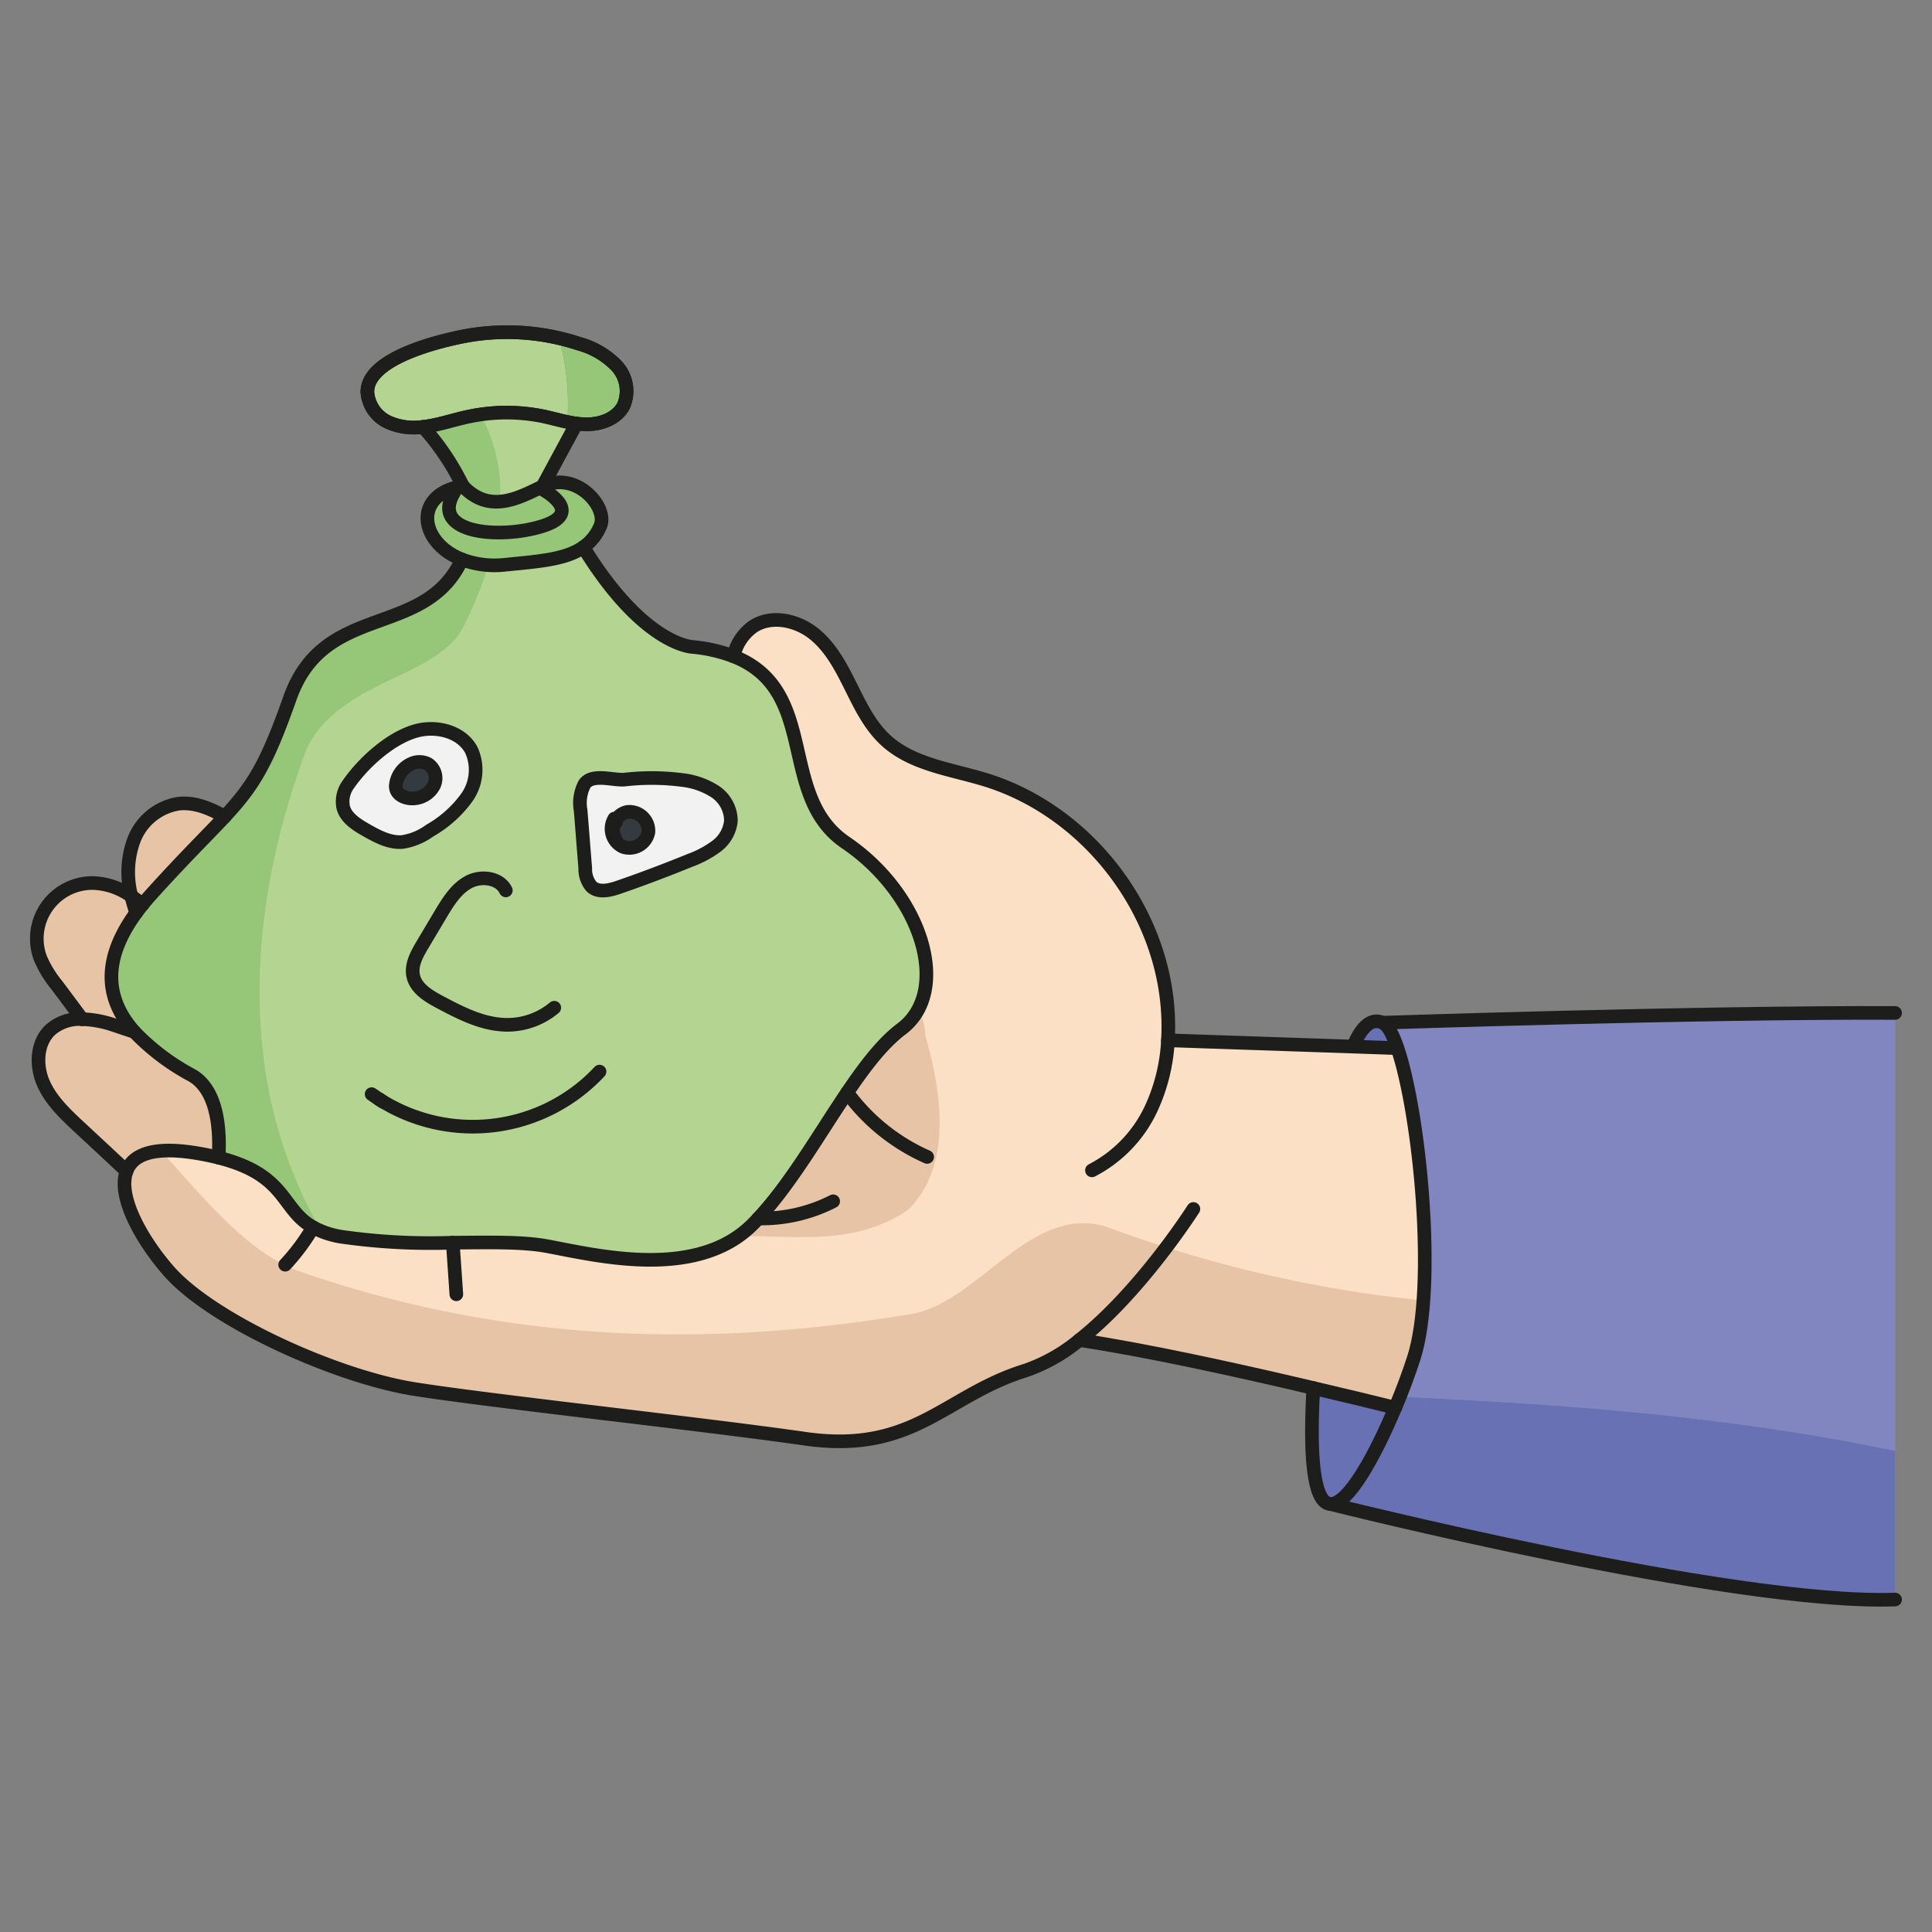 <svg id="Layer_1" data-name="Layer 1" xmlns="http://www.w3.org/2000/svg" width="100mm" height="100mm" viewBox="0 0 283.465 283.465">
  <rect x="0" y="0" width="283.465" height="283.465" fill="#808080" stroke="none"/>
  <g>
    <g>
      <path d="M198.53,153.555c.971-2.352,2.4-4.371,4.345-3.5.729.32,1.457,1.662,2.16,3.732Z" fill="#6871b3"/>
      <path d="M204.7,206.543c-2.94,7.029-6.914,14.275-9.509,14.122-2.006-.115-3.208-4.626-2.5-17.011C197.034,204.664,201.124,205.661,204.7,206.543Z" fill="#6871b3"/>
      <path d="M202.875,150.053s46.508-1.559,75.175-1.431v86.063c-23.734.869-82.856-14.02-82.856-14.02,2.595.153,6.569-7.093,9.509-14.122h.012c1.087-2.595,2.033-5.151,2.723-7.3,3.374-10.5.882-35.836-2.4-45.46C204.332,151.715,203.6,150.373,202.875,150.053Z" fill="#8186c1"/>
      <path d="M62.815,112.108a2.488,2.488,0,0,1,.869,3.106,3.554,3.554,0,0,1-2.8,1.917c-1.278.153-2.953-.473-2.8-1.955a3.892,3.892,0,0,1,2.428-3.183A2.734,2.734,0,0,1,62.815,112.108Z" fill="#333b41"/>
      <path d="M90.292,120.467a2.556,2.556,0,0,1,1.751-1.342,2.8,2.8,0,0,1,3.093,2.952,2.844,2.844,0,0,1-3.719,2.173,2.914,2.914,0,0,1-1.278-4.141C90.19,120.237,90.241,120.352,90.292,120.467Z" fill="#333b41"/>
      <path d="M69.154,110.038A7.018,7.018,0,0,1,68.5,117a17.1,17.1,0,0,1-5.432,4.857,9.175,9.175,0,0,1-4.064,1.687c-1.866.127-3.63-.818-5.253-1.738-1.406-.806-2.952-1.751-3.387-3.323a4.237,4.237,0,0,1,.754-3.413c2.173-3.144,6.071-6.684,9.752-7.783C63.888,106.383,67.658,107.264,69.154,110.038Zm-5.47,5.176a2.488,2.488,0,0,0-.869-3.106,2.734,2.734,0,0,0-2.3-.115,3.892,3.892,0,0,0-2.428,3.183c-.154,1.482,1.521,2.108,2.8,1.955A3.554,3.554,0,0,0,63.684,115.214Z" fill="#f2f2f2"/>
      <path d="M104.862,116.108a5.2,5.2,0,0,1,2.377,4.333,5.32,5.32,0,0,1-2.121,3.719,15.492,15.492,0,0,1-3.873,2.071c-3.45,1.405-6.952,2.735-10.48,3.949-1.329.46-2.978.856-4-.115a3.957,3.957,0,0,1-.895-2.671c-.23-2.825-.447-5.649-.677-8.474a6,6,0,0,1,.575-3.885c1.112-1.61,4.192-.511,5.866-.652a34.845,34.845,0,0,1,8.4.051A11.259,11.259,0,0,1,104.862,116.108Zm-9.726,5.969a2.8,2.8,0,0,0-3.093-2.952,2.556,2.556,0,0,0-1.751,1.342c-.051-.115-.1-.23-.153-.358a2.914,2.914,0,0,0,1.278,4.141A2.844,2.844,0,0,0,95.136,122.077Z" fill="#f2f2f2"/>
      <path d="M79.608,71.364c4.946-2.39,9.649,3.068,8.473,5.8a7.039,7.039,0,0,1-2.492,3.118c-2.607,1.828-6.556,2.083-11.4,2.569a13.662,13.662,0,0,1-6.416-.767c-6.045-2.377-7.182-9.036-.639-10.621-5.01,6.838,6.148,7.745,12.525,5.7s-.23-5.47-.23-5.47Z" fill="#96c678"/>
      <path d="M67.9,71.3c3.86,4.116,8.039,1.841,11.707.064l-.179.333s6.608,3.412.23,5.47-17.535,1.137-12.525-5.7C67.39,71.4,67.722,71.109,67.9,71.3Z" fill="#96c678"/>
      <path d="M82.015,49.62a34.028,34.028,0,0,0-14.484-.174c-3.579.741-13.727,3.233-13.624,8.115a5.291,5.291,0,0,0,3.259,4.473,9.285,9.285,0,0,0,4.907.6c.281-.025.563-.064.831-.115,1.93-.319,3.783-.946,5.688-1.355a26.713,26.713,0,0,1,11.246-.051c1.131.249,2.263.561,3.4.8A36.046,36.046,0,0,0,82.015,49.62Z" fill="#b4d491"/>
      <path d="M90.433,53.638a12.08,12.08,0,0,0-5.406-3.182c-.989-.334-2-.6-3.012-.836a36.046,36.046,0,0,1,1.227,12.293c.445.092.89.176,1.338.237a11.925,11.925,0,0,0,1.508.1c2.122.013,4.422-.844,5.406-2.735A5.446,5.446,0,0,0,90.433,53.638Z" fill="#96c678"/>
      <path d="M84.58,62.15l-4.972,9.214C75.94,73.141,71.761,75.416,67.9,71.3a37.319,37.319,0,0,0-5.828-8.665c.281-.025.563-.064.831-.115,1.93-.319,3.783-.946,5.687-1.355a26.718,26.718,0,0,1,11.247-.051C81.41,61.459,82.982,61.932,84.58,62.15Z" fill="#b4d491"/>
      <path d="M55.7,161.326c-.4-.269-.78-.537-1.176-.793C54.9,160.814,55.3,161.07,55.7,161.326Zm68.375-37.7c11.387,7.745,15.49,21.868,8.205,27.338-2.748,2.057-5.355,5.457-7.975,9.342-4.128,6.084-8.282,13.368-13.049,18.468-.268.307-.562.6-.843.882-8.205,8.205-22.775,4.562-30.072,3.2-3.694-.69-8.576-.563-13.906-.524a92.268,92.268,0,0,1-16.154-.844,12.9,12.9,0,0,1-4.345-1.418c-4.767-2.671-3.732-7.656-13.854-10.212.268-4.741-.358-10.007-3.9-12.065a33.6,33.6,0,0,1-8.474-6.4c-3.655-4.14-5.329-9.8.281-17.47.294-.4.588-.78.921-1.189.409-.511.869-1.048,1.354-1.585,4.895-5.419,8.2-8.627,10.71-11.323,4.218-4.563,6.122-7.63,9.56-17.369,5.048-14.288,19.784-8.6,25.241-20.359a13.662,13.662,0,0,0,6.416.767c4.844-.486,8.793-.741,11.4-2.569,9,14.646,16.167,14.646,16.167,14.646a22.778,22.778,0,0,1,5.879,1.368C120.352,101.3,113.975,116.76,124.071,123.623Zm-16.832-3.182a5.2,5.2,0,0,0-2.377-4.333,11.259,11.259,0,0,0-4.831-1.674,34.845,34.845,0,0,0-8.4-.051c-1.674.141-4.754-.958-5.866.652a6,6,0,0,0-.575,3.885c.23,2.825.447,5.649.677,8.474a3.957,3.957,0,0,0,.895,2.671c1.022.971,2.671.575,4,.115,3.528-1.214,7.03-2.544,10.48-3.949a15.492,15.492,0,0,0,3.873-2.071A5.32,5.32,0,0,0,107.239,120.441ZM68.5,117a7.018,7.018,0,0,0,.652-6.965c-1.5-2.774-5.266-3.655-8.282-2.748-3.681,1.1-7.579,4.639-9.752,7.783a4.237,4.237,0,0,0-.754,3.413c.435,1.572,1.981,2.517,3.387,3.323,1.623.92,3.387,1.865,5.253,1.738a9.175,9.175,0,0,0,4.064-1.687A17.1,17.1,0,0,0,68.5,117Z" fill="#b4d491"/>
      <path d="M22.262,131.138c-.485.537-.945,1.074-1.354,1.585a16.833,16.833,0,0,0-1.636-1.24,13.676,13.676,0,0,1,.383-8.256,8.445,8.445,0,0,1,6.48-5.3c2.4-.294,4.69.678,6.837,1.892C30.467,122.511,27.157,125.719,22.262,131.138Z" fill="#fbe0c6"/>
      <path d="M19.272,131.483c.025.128.064.243.089.371.179.69.384,1.38.626,2.058-5.61,7.668-3.936,13.33-.281,17.47-1.035-.306-2.057-.677-3.067-1.009a15.916,15.916,0,0,0-4.575-.844h-.013q-1.86-2.511-3.745-5.022A16.2,16.2,0,0,1,5.929,140.6a8.16,8.16,0,0,1,7.579-11.043A10.141,10.141,0,0,1,19.272,131.483Z" fill="#fbe0c6"/>
      <path d="M28.87,169.186c-6.416-1.074-9.419.23-10.3,2.645-2.326-2.173-4.64-4.332-6.966-6.492-2.044-1.905-4.14-3.886-5.252-6.442s-1-5.866,1.035-7.783a6.441,6.441,0,0,1,4.665-1.585h.013a15.916,15.916,0,0,1,4.575.844c1.01.332,2.032.7,3.067,1.009a33.6,33.6,0,0,0,8.474,6.4c3.54,2.058,4.166,7.324,3.9,12.065C31.119,169.607,30.046,169.377,28.87,169.186Z" fill="#fbe0c6"/>
      <path d="M45.932,180.062a12.9,12.9,0,0,0,4.345,1.418,92.268,92.268,0,0,0,16.154.844c5.33-.039,10.212-.166,13.906.524,7.3,1.367,21.867,5.01,30.072-3.2.281-.281.575-.575.843-.882,4.767-5.1,8.921-12.384,13.049-18.468,2.62-3.885,5.227-7.285,7.975-9.342,7.285-5.47,3.182-19.593-8.205-27.338-10.1-6.863-3.719-22.327-16.436-27.324a7.171,7.171,0,0,1,2.876-4.371c2.658-1.751,6.39-.959,8.882,1.035s4.026,4.9,5.432,7.758,2.837,5.8,5.2,7.949c3.911,3.553,9.547,4.192,14.6,5.751,14.876,4.589,26.1,19.12,26.762,34.674a32.918,32.918,0,0,1-.025,3.54l27.158.92h.013l6.5.23c3.285,9.624,5.777,34.955,2.4,45.46-.69,2.147-1.636,4.7-2.723,7.3H204.7c-3.579-.882-7.669-1.879-12.014-2.889-11.464-2.709-24.6-5.585-34.328-7.042a25.246,25.246,0,0,1-7.873,4.461c-11.834,3.642-16.4,12.294-32.334,10.02s-46.01-5.47-57.4-7.3-29.612-10.02-35.99-17.3c-3.885-4.435-7.6-10.9-6.2-14.659.882-2.415,3.885-3.719,10.3-2.645,1.176.191,2.249.421,3.208.664C42.2,172.406,41.165,177.391,45.932,180.062Z" fill="#fbe0c6"/>
    </g>
    <g>
      <path d="M198.53,153.555c.971-2.352,2.4-4.371,4.345-3.5.729.32,1.457,1.662,2.16,3.732Z" fill="#6871b3"/>
      <path d="M204.7,206.543c-2.94,7.029-6.914,14.275-9.509,14.122-2.006-.115-3.208-4.626-2.5-17.011C197.034,204.664,201.124,205.661,204.7,206.543Z" fill="#6871b3"/>
      <path d="M204.715,206.543H204.7c-2.94,7.029-6.914,14.276-9.509,14.122,0,0,59.122,14.889,82.855,14.02V212.871c-24.574-5.146-48.3-6.805-72.67-7.957C205.163,205.453,204.944,206,204.715,206.543Z" fill="#6871b3"/>
      <path d="M202.875,150.053c.728.32,1.457,1.662,2.16,3.732,3.284,9.624,5.777,34.955,2.4,45.46-.544,1.695-1.252,3.647-2.058,5.669,24.37,1.152,48.1,2.811,72.67,7.957V148.622C249.383,148.494,202.875,150.053,202.875,150.053Z" fill="#8186c1"/>
      <path d="M62.815,112.108a2.488,2.488,0,0,1,.869,3.106,3.554,3.554,0,0,1-2.8,1.917c-1.278.153-2.953-.473-2.8-1.955a3.892,3.892,0,0,1,2.428-3.183A2.734,2.734,0,0,1,62.815,112.108Z" fill="#333b41"/>
      <path d="M90.292,120.467a2.556,2.556,0,0,1,1.751-1.342,2.8,2.8,0,0,1,3.093,2.952,2.844,2.844,0,0,1-3.719,2.173,2.914,2.914,0,0,1-1.278-4.141C90.19,120.237,90.241,120.352,90.292,120.467Z" fill="#333b41"/>
      <path d="M69.154,110.038A7.018,7.018,0,0,1,68.5,117a17.1,17.1,0,0,1-5.432,4.857,9.175,9.175,0,0,1-4.064,1.687c-1.866.127-3.63-.818-5.253-1.738-1.406-.806-2.952-1.751-3.387-3.323a4.237,4.237,0,0,1,.754-3.413c2.173-3.144,6.071-6.684,9.752-7.783C63.888,106.383,67.658,107.264,69.154,110.038Zm-5.47,5.176a2.488,2.488,0,0,0-.869-3.106,2.734,2.734,0,0,0-2.3-.115,3.892,3.892,0,0,0-2.428,3.183c-.154,1.482,1.521,2.108,2.8,1.955A3.554,3.554,0,0,0,63.684,115.214Z" fill="#f2f2f2"/>
      <path d="M104.862,116.108a5.2,5.2,0,0,1,2.377,4.333,5.32,5.32,0,0,1-2.121,3.719,15.492,15.492,0,0,1-3.873,2.071c-3.45,1.405-6.952,2.735-10.48,3.949-1.329.46-2.978.856-4-.115a3.957,3.957,0,0,1-.895-2.671c-.23-2.825-.447-5.649-.677-8.474a6,6,0,0,1,.575-3.885c1.112-1.61,4.192-.511,5.866-.652a34.845,34.845,0,0,1,8.4.051A11.259,11.259,0,0,1,104.862,116.108Zm-9.726,5.969a2.8,2.8,0,0,0-3.093-2.952,2.556,2.556,0,0,0-1.751,1.342c-.051-.115-.1-.23-.153-.358a2.914,2.914,0,0,0,1.278,4.141A2.844,2.844,0,0,0,95.136,122.077Z" fill="#f2f2f2"/>
      <path d="M79.608,71.364c4.946-2.39,9.649,3.068,8.473,5.8a7.039,7.039,0,0,1-2.492,3.118c-2.607,1.828-6.556,2.083-11.4,2.569a13.662,13.662,0,0,1-6.416-.767c-6.045-2.377-7.182-9.036-.639-10.621-5.01,6.838,6.148,7.745,12.525,5.7s-.23-5.47-.23-5.47Z" fill="#96c678"/>
      <path d="M67.9,71.3c3.86,4.116,8.039,1.841,11.707.064l-.179.333s6.608,3.412.23,5.47-17.535,1.137-12.525-5.7C67.39,71.4,67.722,71.109,67.9,71.3Z" fill="#96c678"/>
      <path d="M86.088,62.252a12.114,12.114,0,0,1-1.508-.1c-1.6-.218-3.17-.691-4.742-1.036a26.718,26.718,0,0,0-11.247.051c-1.9.409-3.757,1.036-5.687,1.355-.268.051-.55.09-.831.115a9.294,9.294,0,0,1-4.907-.6,5.293,5.293,0,0,1-3.259-4.474c-.1-4.882,10.045-7.374,13.624-8.115a33.762,33.762,0,0,1,17.5,1.009,12.091,12.091,0,0,1,5.406,3.183,5.446,5.446,0,0,1,1.061,5.879C90.51,61.408,88.209,62.265,86.088,62.252Z" fill="none" stroke="#1d1d1b" stroke-linecap="round" stroke-linejoin="round" stroke-width="2"/>
      <path d="M70.494,60.826c-.638.092-1.274.2-1.9.339-1.905.409-3.758,1.036-5.688,1.355-.268.051-.55.09-.831.115A37.351,37.351,0,0,1,67.9,71.3a6.438,6.438,0,0,0,5.478,2.282A23.062,23.062,0,0,0,70.494,60.826Z" fill="#96c678"/>
      <path d="M84.58,62.15c-1.6-.218-3.17-.691-4.742-1.036a26.748,26.748,0,0,0-9.344-.288,23.062,23.062,0,0,1,2.885,12.756,18.538,18.538,0,0,0,6.229-2.218Z" fill="#b4d491"/>
      <path d="M45.037,109.8C50.149,99.571,64.208,99.571,68.042,91.9a58.319,58.319,0,0,0,3.644-9.01,12.694,12.694,0,0,1-3.913-.8c-5.457,11.758-20.192,6.071-25.241,20.359-3.438,9.739-5.342,12.806-9.56,17.369-2.505,2.7-5.815,5.9-10.709,11.323-.487.537-.947,1.074-1.355,1.585-.333.409-.627.792-.921,1.189-5.611,7.668-3.936,13.33-.281,17.47a33.6,33.6,0,0,0,8.474,6.4c3.54,2.058,4.166,7.324,3.9,12.065,10.123,2.556,9.087,7.541,13.855,10.212a10.458,10.458,0,0,0,1.263.587C34.859,159.588,36,133.9,45.037,109.8Z" fill="#96c678"/>
      <path d="M124.071,123.623c-10.1-6.863-3.719-22.327-16.436-27.324a22.778,22.778,0,0,0-5.879-1.368s-7.169,0-16.167-14.646c-2.607,1.827-6.556,2.083-11.4,2.569a15.527,15.527,0,0,1-2.5.038,58.319,58.319,0,0,1-3.644,9.01c-3.834,7.669-17.893,7.669-23.005,17.893C36,133.9,34.859,159.588,47.2,180.649a14.486,14.486,0,0,0,3.082.831,92.274,92.274,0,0,0,16.155.844c5.329-.039,10.211-.166,13.905.524,7.3,1.367,21.867,5.01,30.072-3.2.281-.282.575-.575.843-.882,4.767-5.1,8.921-12.384,13.049-18.468,2.62-3.885,5.227-7.285,7.975-9.342C139.561,145.491,135.458,131.368,124.071,123.623ZM54.52,160.533c.4.256.78.524,1.176.793C55.3,161.057,54.916,160.789,54.52,160.533ZM68.5,117a17.111,17.111,0,0,1-5.432,4.857,9.179,9.179,0,0,1-4.064,1.687c-1.866.127-3.63-.818-5.253-1.739-1.406-.805-2.952-1.75-3.387-3.322a4.237,4.237,0,0,1,.754-3.413c2.173-3.144,6.071-6.684,9.752-7.783,3.016-.907,6.787-.026,8.282,2.748A7.018,7.018,0,0,1,68.5,117Zm36.615,7.157a15.433,15.433,0,0,1-3.872,2.07c-3.45,1.406-6.952,2.736-10.479,3.95-1.33.46-2.978.856-4-.115a3.951,3.951,0,0,1-.894-2.671c-.231-2.825-.448-5.649-.678-8.474a6,6,0,0,1,.575-3.885c1.112-1.611,4.192-.511,5.866-.652a34.845,34.845,0,0,1,8.4.051,11.259,11.259,0,0,1,4.831,1.674,5.2,5.2,0,0,1,2.377,4.333A5.321,5.321,0,0,1,105.117,124.16Z" fill="#b4d491"/>
      <path d="M22.262,131.138c-.485.537-.945,1.074-1.354,1.585a16.833,16.833,0,0,0-1.636-1.24,13.676,13.676,0,0,1,.383-8.256,8.445,8.445,0,0,1,6.48-5.3c2.4-.294,4.69.678,6.837,1.892C30.467,122.511,27.157,125.719,22.262,131.138Z" fill="#e7c4a6"/>
      <path d="M19.272,131.483c.025.128.064.243.089.371.179.69.384,1.38.626,2.058-5.61,7.668-3.936,13.33-.281,17.47-1.035-.306-2.057-.677-3.067-1.009a15.916,15.916,0,0,0-4.575-.844h-.013q-1.86-2.511-3.745-5.022A16.2,16.2,0,0,1,5.929,140.6a8.16,8.16,0,0,1,7.579-11.043A10.141,10.141,0,0,1,19.272,131.483Z" fill="#e7c4a6"/>
      <path d="M28.87,169.186c-6.416-1.074-9.419.23-10.3,2.645-2.326-2.173-4.64-4.332-6.966-6.492-2.044-1.905-4.14-3.886-5.252-6.442s-1-5.866,1.035-7.783a6.441,6.441,0,0,1,4.665-1.585h.013a15.916,15.916,0,0,1,4.575.844c1.01.332,2.032.7,3.067,1.009a33.6,33.6,0,0,0,8.474,6.4c3.54,2.058,4.166,7.324,3.9,12.065C31.119,169.607,30.046,169.377,28.87,169.186Z" fill="#e7c4a6"/>
      <path d="M205.035,153.785l-6.5-.23h-.013l-27.159-.92a32.663,32.663,0,0,0,.026-3.54c-.665-15.554-11.886-30.085-26.762-34.673-5.049-1.56-10.684-2.2-14.6-5.752-2.365-2.147-3.783-5.1-5.2-7.949s-2.94-5.777-5.431-7.758-6.225-2.786-8.883-1.035a7.171,7.171,0,0,0-2.876,4.371c12.717,5,6.339,20.461,16.436,27.324,9.74,6.625,14.123,17.9,10.637,24.45a8.508,8.508,0,0,1,1.07,3.9c2.556,8.947,3.834,19.171-2.556,25.561-6.679,4.453-13.36,4.058-20.884,3.882a10.741,10.741,0,0,1-3.265-.046l-.134,0,.134,0c-.191-.034-.378-.076-.563-.12-8.4,6.074-21.408,2.868-28.173,1.6-3.694-.69-8.576-.563-13.9-.524a92.274,92.274,0,0,1-16.155-.844,12.9,12.9,0,0,1-4.345-1.418c-4.768-2.671-3.732-7.656-13.855-10.212-.958-.243-2.031-.473-3.207-.664a21.624,21.624,0,0,0-5.264-.329c6.355,6.967,12.547,14.768,20.153,17.62,29.395,10.225,58.79,11.5,89.463,6.391,10.224-1.278,17.892-16.615,29.395-12.781a185.54,185.54,0,0,0,46.225,10.722C209.712,178.661,207.62,161.36,205.035,153.785Z" fill="#fbe0c6"/>
      <path d="M112.338,181.413c-1.07-.025-2.158-.045-3.265-.046A10.741,10.741,0,0,0,112.338,181.413Z" fill="#fbe0c6"/>
      <path d="M112.338,181.413c.147-.02.285-.023.435-.048-.15.025-.288.028-.435.048,7.524.176,14.205.571,20.884-3.882,6.39-6.39,5.112-16.614,2.556-25.561a8.508,8.508,0,0,0-1.07-3.9,8.612,8.612,0,0,1-2.432,2.888c-2.748,2.057-5.355,5.457-7.975,9.342-4.128,6.084-8.282,13.368-13.049,18.468-.268.307-.562.6-.843.882a15.649,15.649,0,0,1-1.9,1.594c.185.044.372.086.563.12C110.18,181.368,111.268,181.388,112.338,181.413Z" fill="#e7c4a6"/>
      <path d="M162.617,180.087c-11.5-3.834-19.171,11.5-29.395,12.781-30.673,5.112-60.068,3.834-89.463-6.391-7.606-2.852-13.8-10.653-20.153-17.62-2.892.238-4.446,1.353-5.037,2.974-1.406,3.758,2.313,10.224,6.2,14.659,6.378,7.285,24.6,15.49,35.99,17.3s41.447,5.023,57.4,7.3,20.5-6.378,32.334-10.02a25.246,25.246,0,0,0,7.873-4.461c9.726,1.457,22.864,4.333,34.328,7.042,4.346,1.01,8.435,2.007,12.014,2.889h.012c1.087-2.595,2.033-5.151,2.722-7.3a37.438,37.438,0,0,0,1.405-8.436A185.54,185.54,0,0,1,162.617,180.087Z" fill="#e7c4a6"/>
    </g>
    <g>
      <path d="M204.715,206.543c1.087-2.595,2.033-5.151,2.723-7.3,3.374-10.5.882-35.836-2.4-45.46-.7-2.07-1.431-3.412-2.16-3.732-1.943-.869-3.374,1.15-4.345,3.5" fill="none" stroke="#1d1d1b" stroke-linecap="round" stroke-linejoin="round" stroke-width="2"/>
      <path d="M192.689,203.654c-.7,12.385.5,16.9,2.5,17.011,2.595.153,6.569-7.093,9.509-14.122" fill="none" stroke="#1d1d1b" stroke-linecap="round" stroke-linejoin="round" stroke-width="2"/>
      <path d="M195.194,220.665s59.122,14.889,82.856,14.02" fill="none" stroke="#1d1d1b" stroke-linecap="round" stroke-linejoin="round" stroke-width="2"/>
      <path d="M202.875,150.053s46.508-1.559,75.175-1.431" fill="none" stroke="#1d1d1b" stroke-linecap="round" stroke-linejoin="round" stroke-width="2"/>
      <polyline points="205.035 153.785 198.53 153.555 198.517 153.555 171.359 152.635" fill="none" stroke="#1d1d1b" stroke-linecap="round" stroke-linejoin="round" stroke-width="2"/>
      <path d="M204.715,206.543H204.7c-3.579-.882-7.669-1.879-12.014-2.889-11.464-2.709-24.6-5.585-34.328-7.042" fill="none" stroke="#1d1d1b" stroke-linecap="round" stroke-linejoin="round" stroke-width="2"/>
      <path d="M85.589,80.285c9,14.646,16.167,14.646,16.167,14.646a22.778,22.778,0,0,1,5.879,1.368c12.717,5,6.34,20.461,16.436,27.324,11.387,7.745,15.49,21.868,8.205,27.338-2.748,2.057-5.355,5.457-7.975,9.342-4.128,6.084-8.282,13.368-13.049,18.468-.268.307-.562.6-.843.882-8.205,8.205-22.775,4.562-30.072,3.2-3.694-.69-8.576-.563-13.906-.524a92.268,92.268,0,0,1-16.154-.844,12.9,12.9,0,0,1-4.345-1.418c-4.767-2.671-3.732-7.656-13.854-10.212-.959-.243-2.032-.473-3.208-.664-6.416-1.074-9.419.23-10.3,2.645-1.406,3.758,2.313,10.224,6.2,14.659,6.378,7.285,24.6,15.49,35.99,17.3s41.447,5.023,57.4,7.3,20.5-6.378,32.334-10.02a25.246,25.246,0,0,0,7.873-4.461c9.01-7.106,16.729-19.234,16.729-19.234" fill="none" stroke="#1d1d1b" stroke-linecap="round" stroke-linejoin="round" stroke-width="2"/>
      <polyline points="79.429 71.697 79.608 71.364 84.58 62.15" fill="none" stroke="#1d1d1b" stroke-linecap="round" stroke-linejoin="round" stroke-width="2"/>
      <path d="M67.9,71.3a37.319,37.319,0,0,0-5.828-8.665" fill="none" stroke="#1d1d1b" stroke-linecap="round" stroke-linejoin="round" stroke-width="2"/>
      <path d="M32.078,169.85c.268-4.741-.358-10.007-3.9-12.065a33.6,33.6,0,0,1-8.474-6.4c-3.655-4.14-5.329-9.8.281-17.47.294-.4.588-.78.921-1.189.409-.511.869-1.048,1.354-1.585,4.895-5.419,8.2-8.627,10.71-11.323,4.218-4.563,6.122-7.63,9.56-17.369,5.048-14.288,19.784-8.6,25.241-20.359" fill="none" stroke="#1d1d1b" stroke-linecap="round" stroke-linejoin="round" stroke-width="2"/>
      <path d="M79.608,71.364c4.946-2.39,9.649,3.068,8.473,5.8a7.039,7.039,0,0,1-2.492,3.118c-2.607,1.828-6.556,2.083-11.4,2.569a13.662,13.662,0,0,1-6.416-.767c-6.045-2.377-7.182-9.036-.639-10.621.256-.063.588-.357.767-.166C71.761,75.416,75.94,73.141,79.608,71.364Z" fill="none" stroke="#1d1d1b" stroke-linecap="round" stroke-linejoin="round" stroke-width="2"/>
      <path d="M79.429,71.7s6.608,3.412.23,5.47-17.535,1.137-12.525-5.7" fill="none" stroke="#1d1d1b" stroke-linecap="round" stroke-linejoin="round" stroke-width="2"/>
      <path d="M84.58,62.15a12.114,12.114,0,0,0,1.508.1c2.121.013,4.422-.844,5.406-2.735a5.446,5.446,0,0,0-1.061-5.879,12.091,12.091,0,0,0-5.406-3.183,33.762,33.762,0,0,0-17.5-1.009c-3.579.741-13.727,3.233-13.624,8.115a5.293,5.293,0,0,0,3.259,4.474,9.294,9.294,0,0,0,4.907.6c.281-.025.563-.064.831-.115,1.93-.319,3.783-.946,5.687-1.355a26.718,26.718,0,0,1,11.247-.051C81.41,61.459,82.982,61.932,84.58,62.15Z" fill="none" stroke="#1d1d1b" stroke-linecap="round" stroke-linejoin="round" stroke-width="2"/>
      <path d="M160.214,171.716a19.449,19.449,0,0,0,8.921-9.585,26.879,26.879,0,0,0,2.224-9.5,32.918,32.918,0,0,0,.025-3.54c-.664-15.554-11.886-30.085-26.762-34.674-5.048-1.559-10.684-2.2-14.6-5.751-2.365-2.147-3.783-5.1-5.2-7.949s-2.939-5.777-5.432-7.758-6.224-2.786-8.882-1.035a7.171,7.171,0,0,0-2.876,4.371" fill="none" stroke="#1d1d1b" stroke-linecap="round" stroke-linejoin="round" stroke-width="2"/>
      <path d="M12.051,149.529a6.441,6.441,0,0,0-4.665,1.585c-2.032,1.917-2.147,5.227-1.035,7.783s3.208,4.537,5.252,6.442c2.326,2.16,4.64,4.319,6.966,6.492" fill="none" stroke="#1d1d1b" stroke-linecap="round" stroke-linejoin="round" stroke-width="2"/>
      <path d="M19.706,151.382c-1.035-.306-2.057-.677-3.067-1.009a15.916,15.916,0,0,0-4.575-.844" fill="none" stroke="#1d1d1b" stroke-linecap="round" stroke-linejoin="round" stroke-width="2"/>
      <path d="M12.064,149.529h-.013q-1.86-2.511-3.745-5.022A16.2,16.2,0,0,1,5.929,140.6a8.16,8.16,0,0,1,7.579-11.043,10.141,10.141,0,0,1,5.764,1.93,16.833,16.833,0,0,1,1.636,1.24" fill="none" stroke="#1d1d1b" stroke-linecap="round" stroke-linejoin="round" stroke-width="2"/>
      <path d="M19.987,133.912c-.242-.678-.447-1.368-.626-2.058-.025-.128-.064-.243-.089-.371a13.676,13.676,0,0,1,.383-8.256,8.445,8.445,0,0,1,6.48-5.3c2.4-.294,4.69.678,6.837,1.892" fill="none" stroke="#1d1d1b" stroke-linecap="round" stroke-linejoin="round" stroke-width="2"/>
      <path d="M124.3,160.3a29.171,29.171,0,0,0,11.733,9.445" fill="none" stroke="#1d1d1b" stroke-linecap="round" stroke-linejoin="round" stroke-width="2"/>
      <path d="M111.252,178.771a22.953,22.953,0,0,0,10.991-2.518" fill="none" stroke="#1d1d1b" stroke-linecap="round" stroke-linejoin="round" stroke-width="2"/>
      <path d="M74.215,130.64c-.908-1.879-3.63-2.211-5.458-1.227s-2.99,2.863-4.064,4.652c-.894,1.508-1.789,3-2.684,4.511-.856,1.432-1.751,3.055-1.367,4.678.422,1.8,2.224,2.876,3.847,3.745,3.195,1.7,6.569,3.438,10.186,3.361a10.724,10.724,0,0,0,6.646-2.505" fill="none" stroke="#1d1d1b" stroke-linecap="round" stroke-linejoin="round" stroke-width="2"/>
      <path d="M55.7,161.326c.166.115.332.217.5.332" fill="none" stroke="#1d1d1b" stroke-linecap="round" stroke-linejoin="round" stroke-width="2"/>
      <path d="M55.7,161.326c-.4-.256-.793-.512-1.176-.793C54.916,160.789,55.3,161.057,55.7,161.326Z" fill="none" stroke="#1d1d1b" stroke-linecap="round" stroke-linejoin="round" stroke-width="2"/>
      <path d="M87.966,157.223a25.444,25.444,0,0,1-32.27,4.1" fill="none" stroke="#1d1d1b" stroke-linecap="round" stroke-linejoin="round" stroke-width="2"/>
      <path d="M107.239,120.441a5.32,5.32,0,0,1-2.121,3.719,15.492,15.492,0,0,1-3.873,2.071c-3.45,1.405-6.952,2.735-10.48,3.949-1.329.46-2.978.856-4-.115a3.957,3.957,0,0,1-.895-2.671c-.23-2.825-.447-5.649-.677-8.474a6,6,0,0,1,.575-3.885c1.112-1.61,4.192-.511,5.866-.652a34.845,34.845,0,0,1,8.4.051,11.259,11.259,0,0,1,4.831,1.674A5.2,5.2,0,0,1,107.239,120.441Z" fill="none" stroke="#1d1d1b" stroke-linecap="round" stroke-linejoin="round" stroke-width="2"/>
      <path d="M90.292,120.467a1.265,1.265,0,0,1,.09.191" fill="none" stroke="#1d1d1b" stroke-linecap="round" stroke-linejoin="round" stroke-width="2"/>
      <path d="M90.292,120.467a2.556,2.556,0,0,1,1.751-1.342,2.8,2.8,0,0,1,3.093,2.952,2.844,2.844,0,0,1-3.719,2.173,2.914,2.914,0,0,1-1.278-4.141C90.19,120.237,90.241,120.352,90.292,120.467Z" fill="none" stroke="#1d1d1b" stroke-linecap="round" stroke-linejoin="round" stroke-width="2"/>
      <path d="M90.254,122.972a2.605,2.605,0,0,1,.038-2.5" fill="none" stroke="#1d1d1b" stroke-linecap="round" stroke-linejoin="round" stroke-width="2"/>
      <path d="M68.5,117a17.1,17.1,0,0,1-5.432,4.857,9.175,9.175,0,0,1-4.064,1.687c-1.866.127-3.63-.818-5.253-1.738-1.406-.806-2.952-1.751-3.387-3.323a4.237,4.237,0,0,1,.754-3.413c2.173-3.144,6.071-6.684,9.752-7.783,3.016-.907,6.786-.026,8.282,2.748A7.018,7.018,0,0,1,68.5,117Z" fill="none" stroke="#1d1d1b" stroke-linecap="round" stroke-linejoin="round" stroke-width="2"/>
      <path d="M60.514,111.993a2.734,2.734,0,0,1,2.3.115,2.488,2.488,0,0,1,.869,3.106,3.554,3.554,0,0,1-2.8,1.917c-1.278.153-2.953-.473-2.8-1.955A3.892,3.892,0,0,1,60.514,111.993Z" fill="none" stroke="#1d1d1b" stroke-linecap="round" stroke-linejoin="round" stroke-width="2"/>
      <path d="M66.955,189.9c-.179-2.518-.357-5.049-.524-7.579" fill="none" stroke="#1d1d1b" stroke-linecap="round" stroke-linejoin="round" stroke-width="2"/>
      <path d="M45.932,180.062a31.2,31.2,0,0,1-4.09,5.495" fill="none" stroke="#1d1d1b" stroke-linecap="round" stroke-linejoin="round" stroke-width="2"/>
    </g>
  </g>
</svg>
